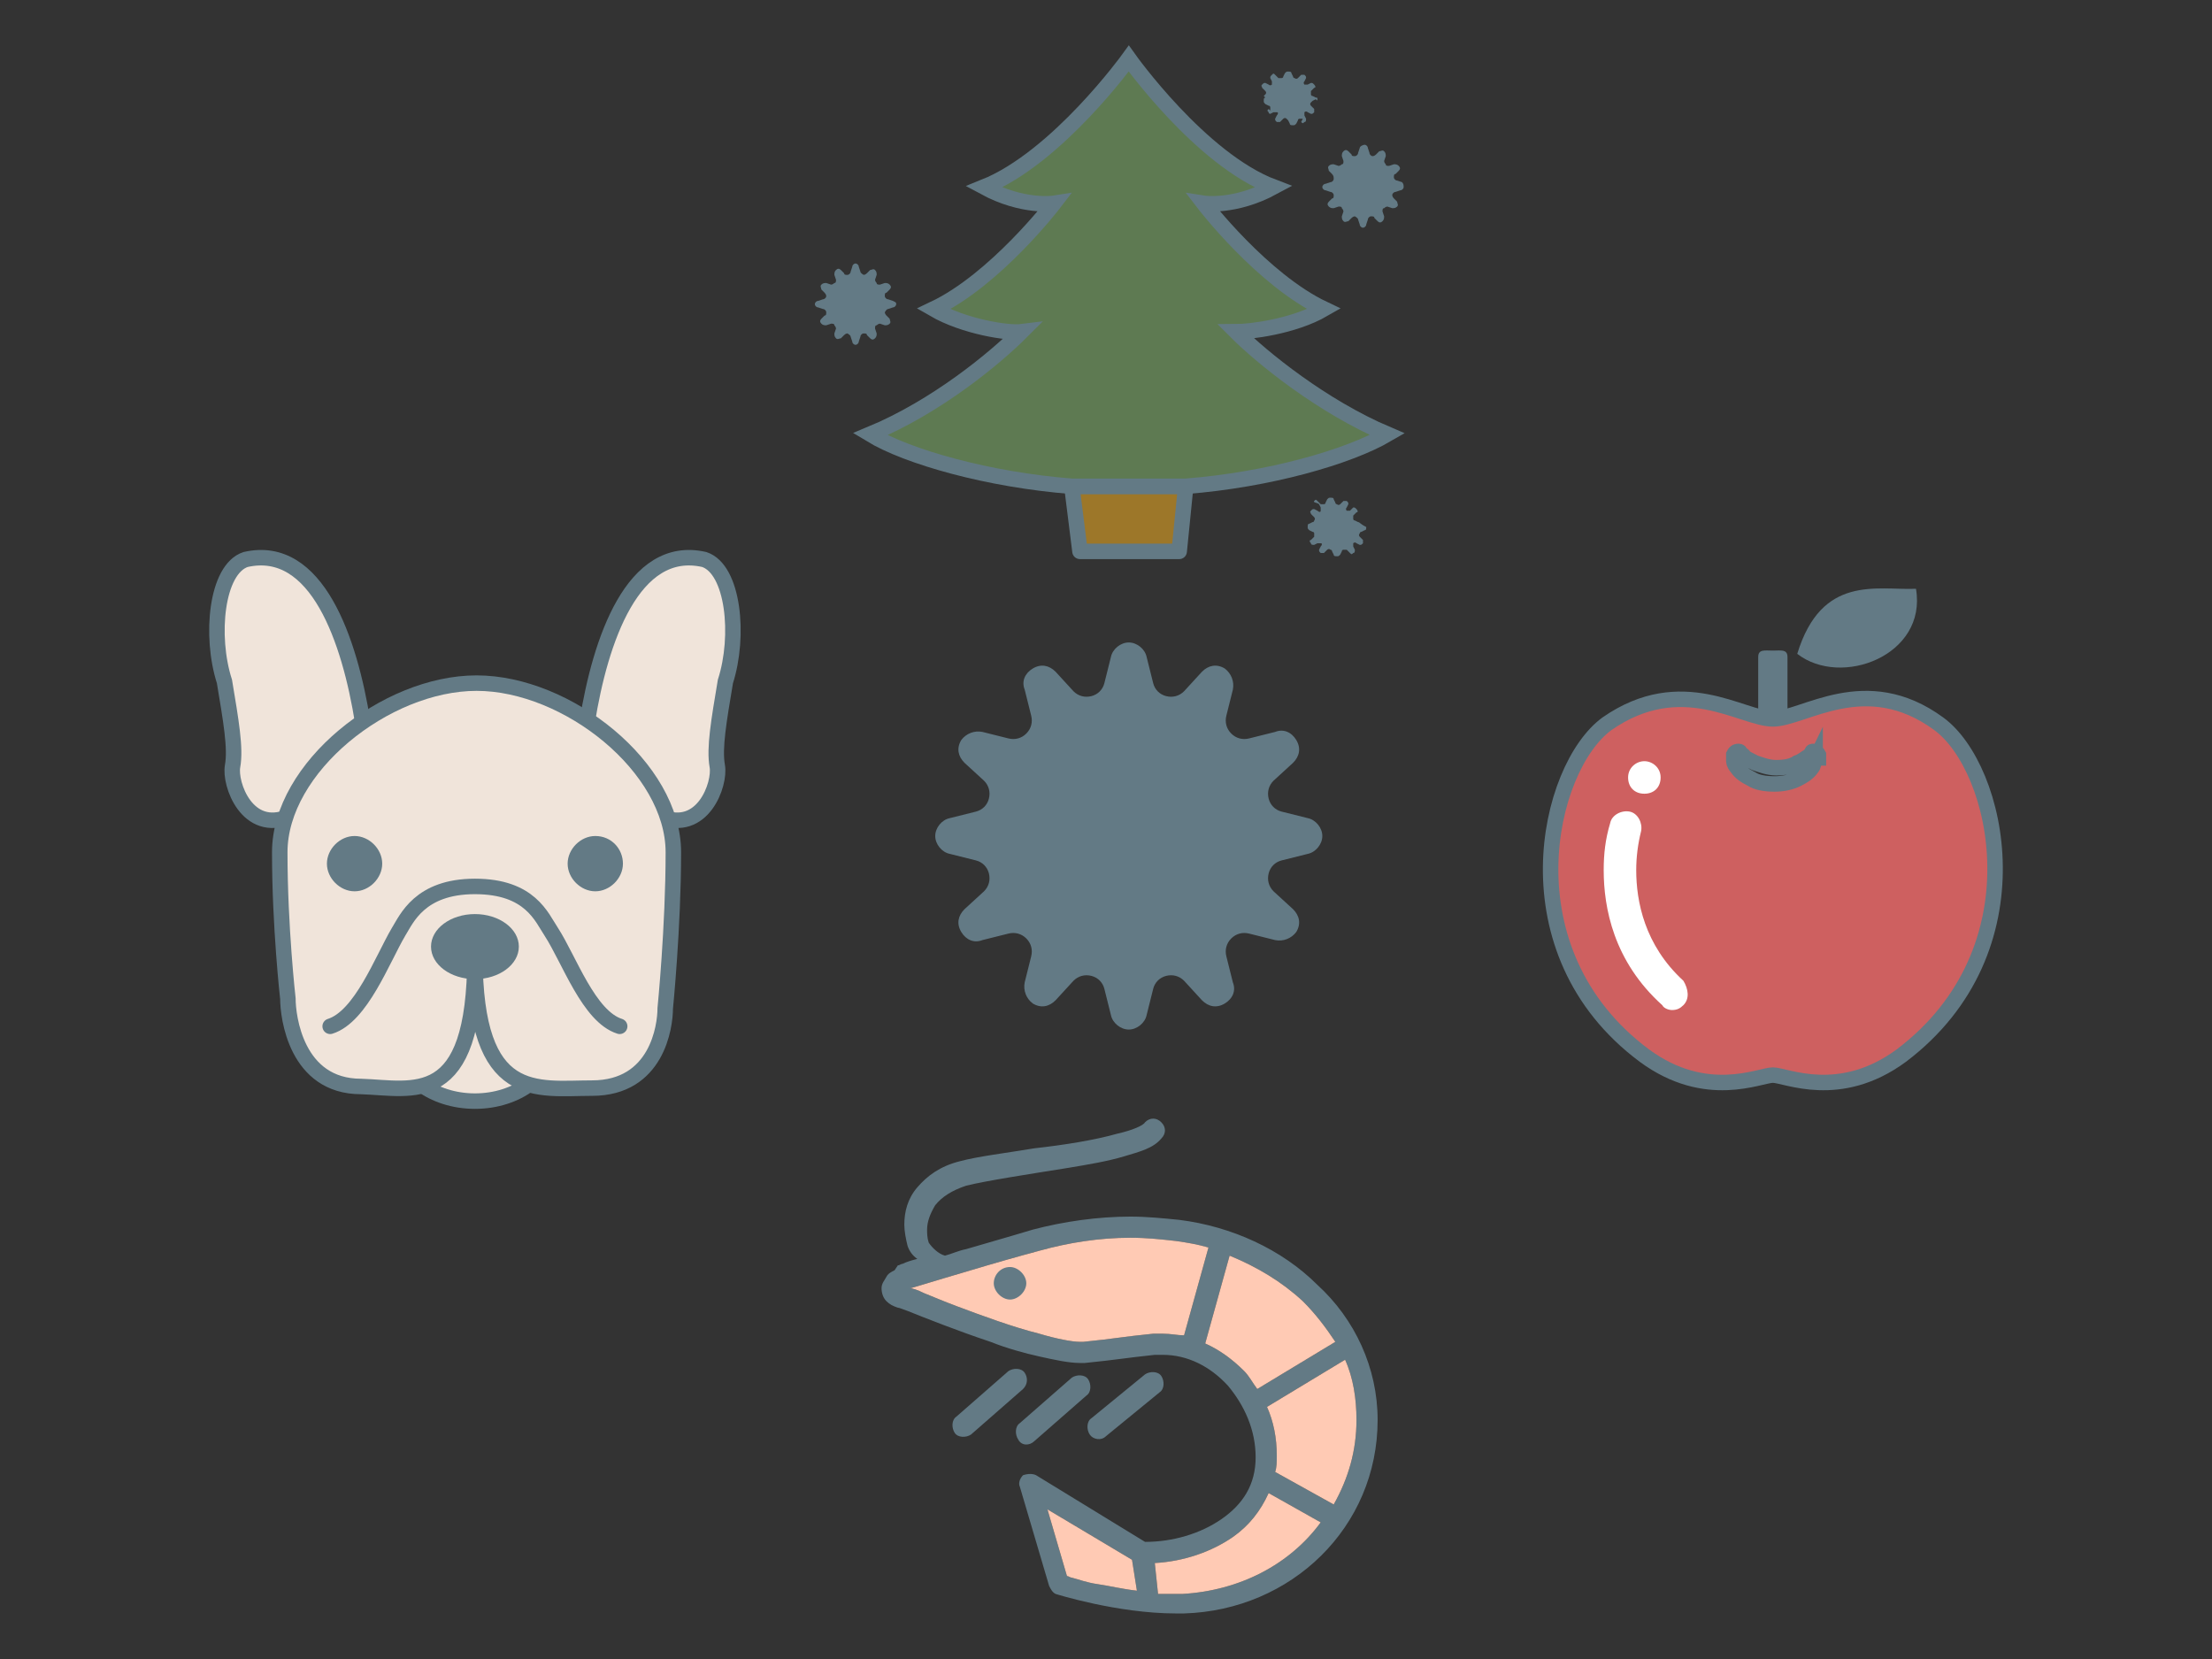 <?xml version="1.0" encoding="utf-8"?>
<!-- Generator: Adobe Illustrator 27.9.6, SVG Export Plug-In . SVG Version: 9.03 Build 54986)  -->
<svg version="1.1" id="a" xmlns="http://www.w3.org/2000/svg" xmlns:xlink="http://www.w3.org/1999/xlink" x="0px" y="0px"
	 viewBox="0 0 136 102" style="enable-background:new 0 0 136 102;" xml:space="preserve">
<rect x="0" y="0" width="136" height="102" fill="#333333" stroke="none"/>
<style type="text/css">
	.st0{fill:#637A85;}
	.st1{fill:#FFCAB4;}
	.st2{fill:#CE6060;stroke:#637A85;stroke-width:0.952;stroke-miterlimit:10;}
	.st3{fill:#FFFFFF;}
	.st4{fill:#9D7729;stroke:#637A85;stroke-width:0.952;stroke-linecap:round;stroke-linejoin:round;}
	.st5{fill:#5E7A52;stroke:#637A85;stroke-width:0.952;stroke-miterlimit:10;}
	.st6{fill:#F0E4DA;stroke:#637A85;stroke-width:0.952;stroke-miterlimit:10;}
	.st7{fill:none;stroke:#637A85;stroke-width:0.952;stroke-linecap:round;stroke-linejoin:round;}
</style>
<path class="st0" d="M80.4,50.3l-1.6-0.4c-0.4-0.1-0.7-0.4-0.8-0.8c-0.1-0.4,0-0.8,0.3-1.1l1.2-1.1c0.4-0.4,0.5-0.9,0.2-1.4
	c-0.3-0.5-0.8-0.7-1.3-0.5l-1.6,0.4c-0.4,0.1-0.8,0-1.1-0.3c-0.3-0.3-0.4-0.7-0.3-1.1l0.4-1.6c0.1-0.5-0.1-1-0.5-1.3
	c-0.5-0.3-1-0.2-1.4,0.2l-1.1,1.2c-0.3,0.3-0.7,0.4-1.1,0.3s-0.7-0.4-0.8-0.8l-0.4-1.6c-0.1-0.5-0.6-0.9-1.1-0.9s-1,0.4-1.1,0.9
	l-0.4,1.6c-0.1,0.4-0.4,0.7-0.8,0.8c-0.4,0.1-0.8,0-1.1-0.3l-1.1-1.2c-0.4-0.4-0.9-0.5-1.4-0.2c-0.5,0.3-0.7,0.8-0.5,1.3l0.4,1.6
	c0.1,0.4,0,0.8-0.3,1.1c-0.3,0.3-0.7,0.4-1.1,0.3l-1.6-0.4c-0.5-0.1-1,0.1-1.3,0.5c-0.3,0.5-0.2,1,0.2,1.4l1.2,1.1
	c0.3,0.3,0.4,0.7,0.3,1.1c-0.1,0.4-0.4,0.7-0.8,0.8l-1.6,0.4c-0.5,0.1-0.9,0.6-0.9,1.1s0.4,1,0.9,1.1l1.6,0.4
	c0.4,0.1,0.7,0.4,0.8,0.8c0.1,0.4,0,0.8-0.3,1.1l-1.2,1.1c-0.4,0.4-0.5,0.9-0.2,1.4s0.8,0.7,1.3,0.5l1.6-0.4c0.4-0.1,0.8,0,1.1,0.3
	c0.3,0.3,0.4,0.7,0.3,1.1l-0.4,1.6c-0.1,0.5,0.1,1,0.5,1.3c0.5,0.3,1,0.2,1.4-0.2l1.1-1.2c0.3-0.3,0.7-0.4,1.1-0.3
	c0.4,0.1,0.7,0.4,0.8,0.8l0.4,1.6c0.1,0.5,0.6,0.9,1.1,0.9s1-0.4,1.1-0.9l0.4-1.6c0.1-0.4,0.4-0.7,0.8-0.8s0.8,0,1.1,0.3l1.1,1.2
	c0.4,0.4,0.9,0.5,1.4,0.2c0.5-0.3,0.7-0.8,0.5-1.3l-0.4-1.6c-0.1-0.4,0-0.8,0.3-1.1c0.3-0.3,0.7-0.4,1.1-0.3l1.6,0.4
	c0.5,0.1,1-0.1,1.3-0.5c0.3-0.5,0.2-1-0.2-1.4l-1.2-1.1c-0.3-0.3-0.4-0.7-0.3-1.1c0.1-0.4,0.4-0.7,0.8-0.8l1.6-0.4
	c0.5-0.1,0.9-0.6,0.9-1.1S80.9,50.4,80.4,50.3z"/>
<path class="st0" d="M81,79c-2.2-2.2-5.3-3.6-8.5-4c-1-0.1-2-0.2-3-0.2c-2,0-4.1,0.3-6,0.8l0,0c0,0-2,0.6-4.1,1.2
	c-0.5,0.1-0.9,0.3-1.3,0.4c0,0,0,0,0,0l0,0c-0.4-0.1-0.8-0.5-1-0.8C57,76.1,57,75.8,57,75.6c0-0.5,0.2-1,0.5-1.5
	c0.4-0.5,1-0.9,1.9-1.2c1.2-0.3,3.8-0.7,6.3-1.1c1.2-0.2,2.4-0.4,3.4-0.7c1-0.3,1.8-0.5,2.3-1.1c0.3-0.3,0.3-0.7,0-1
	c-0.3-0.3-0.7-0.3-1,0c-0.1,0.2-0.8,0.5-1.7,0.7c-1.4,0.4-3.3,0.7-5.1,0.9c-1.8,0.3-3.5,0.5-4.6,0.8c-1.2,0.3-2,0.9-2.6,1.6
	c-0.6,0.7-0.8,1.5-0.8,2.3c0,0.4,0.1,0.9,0.2,1.3c0.1,0.3,0.3,0.6,0.6,0.8c-0.4,0.1-0.7,0.2-0.9,0.3c-0.1,0-0.2,0.1-0.3,0.1L55,78.1
	c-0.2,0.1-0.4,0.2-0.5,0.4c-0.1,0.2-0.3,0.4-0.3,0.7c0,0.3,0.1,0.6,0.3,0.8c0.2,0.2,0.4,0.3,0.7,0.4c0.1,0,0.3,0.1,0.6,0.2
	c1,0.4,3,1.2,5.1,1.9c1,0.4,2.1,0.7,3,0.9c0.9,0.2,1.8,0.4,2.5,0.4l0.3,0h0c2-0.2,2.4-0.3,4.3-0.5c0.2,0,0.3,0,0.5,0
	c1.5,0,2.9,0.7,4,1.9c1,1.2,1.7,2.7,1.7,4.4c0,1.7-0.8,2.9-2.1,3.8c-1.3,0.9-3,1.4-4.7,1.4l-6.7-4.1c-0.2-0.1-0.5-0.1-0.8,0
	c-0.2,0.2-0.3,0.5-0.2,0.7l1.8,6.1c0.1,0.2,0.2,0.4,0.4,0.5c0,0,3.8,1.2,7.4,1.2c0.2,0,0.3,0,0.5,0c6.6-0.2,11.9-5.3,11.9-11.9
	C84.7,84.1,83.3,81.1,81,79L81,79z M67.5,97.4c-0.7-0.1-1.2-0.3-1.6-0.4c-0.1,0-0.2-0.1-0.3-0.1l-1.2-4.1l5.2,3.1l0.3,1.9
	C69,97.7,68.2,97.5,67.5,97.4z M71.5,82c-0.2,0-0.4,0-0.6,0c-2,0.2-2.3,0.3-4.3,0.5h0l-0.2,0c-0.5,0-1.5-0.2-2.5-0.5
	c-1.6-0.4-3.5-1.1-5.1-1.7c-0.8-0.3-1.5-0.6-2-0.8c-0.4-0.2-0.7-0.3-0.9-0.3c0,0,0.1,0,0.1,0c1-0.3,3-0.9,4.7-1.4
	c1.7-0.5,3.2-0.9,3.2-0.9c1.8-0.5,3.7-0.8,5.6-0.8c0.9,0,1.9,0.1,2.8,0.2c0.7,0.1,1.3,0.2,2,0.4l-1.5,5.4C72.4,82.1,72,82,71.5,82
	L71.5,82z M76.5,84.3c-0.7-0.7-1.5-1.3-2.4-1.7l1.5-5.4c1.7,0.7,3.2,1.6,4.5,2.8c0.8,0.8,1.4,1.6,2,2.5l-4.8,2.9
	C77,85,76.8,84.6,76.5,84.3L76.5,84.3z M72.7,98c-0.2,0-0.3,0-0.5,0c-0.3,0-0.6,0-1,0L71,96.1c1.8-0.1,3.5-0.7,4.8-1.6
	c1-0.7,1.7-1.6,2.2-2.7l3.2,1.8C79.3,96.2,76.2,97.8,72.7,98z M78.4,90.5c0.1-0.3,0.1-0.6,0.1-1c0-1.1-0.2-2.1-0.6-3l4.8-2.9
	c0.5,1.1,0.7,2.4,0.7,3.7c0,1.9-0.5,3.6-1.4,5.2L78.4,90.5L78.4,90.5z"/>
<path class="st1" d="M67.5,97.4c-0.7-0.1-1.2-0.3-1.6-0.4c-0.1,0-0.2-0.1-0.3-0.1l-1.2-4.1l5.2,3.1l0.3,1.9
	C69,97.7,68.2,97.5,67.5,97.4z M71.5,82c-0.2,0-0.4,0-0.6,0c-2,0.2-2.3,0.3-4.3,0.5h0l-0.2,0c-0.5,0-1.5-0.2-2.5-0.5
	c-1.6-0.4-3.5-1.1-5.1-1.7c-0.8-0.3-1.5-0.6-2-0.8c-0.4-0.2-0.7-0.3-0.9-0.3c0,0,0.1,0,0.1,0c1-0.3,3-0.9,4.7-1.4
	c1.7-0.5,3.2-0.9,3.2-0.9c1.8-0.5,3.7-0.8,5.6-0.8c1,0,1.9,0.1,2.8,0.2c0.7,0.1,1.3,0.2,2,0.4l-1.5,5.4C72.4,82.1,72,82,71.5,82
	L71.5,82z M76.5,84.3c-0.7-0.7-1.5-1.3-2.4-1.7l1.5-5.4c1.7,0.7,3.2,1.6,4.5,2.8c0.8,0.8,1.4,1.6,2,2.5l-4.8,2.9
	C77,85,76.8,84.6,76.5,84.3L76.5,84.3z M72.7,98c-0.2,0-0.3,0-0.5,0c-0.3,0-0.6,0-1,0L71,96.1c1.8-0.1,3.5-0.7,4.8-1.6
	c1-0.7,1.7-1.6,2.2-2.7l3.2,1.8C79.3,96.2,76.2,97.8,72.7,98z M78.4,90.5c0.1-0.3,0.1-0.6,0.1-1c0-1.1-0.2-2.1-0.6-3l4.8-2.9
	c0.5,1.1,0.7,2.4,0.7,3.7c0,1.9-0.5,3.6-1.4,5.2L78.4,90.5L78.4,90.5z"/>
<path class="st0" d="M63,84.4c-0.2-0.3-0.7-0.3-1-0.1l-3.2,2.8c-0.3,0.2-0.3,0.7-0.1,1c0.2,0.3,0.7,0.3,1,0.1l3.2-2.8
	C63.2,85.1,63.2,84.7,63,84.4L63,84.4z"/>
<path class="st0" d="M63.6,88.6l3.2-2.8c0.3-0.2,0.3-0.7,0.1-1c-0.2-0.3-0.7-0.3-1-0.1l-3.2,2.8c-0.3,0.2-0.3,0.7-0.1,1
	C62.8,88.9,63.3,88.9,63.6,88.6L63.6,88.6z"/>
<path class="st0" d="M68,88.3l3.3-2.7c0.3-0.2,0.3-0.7,0.1-1c-0.2-0.3-0.7-0.3-1-0.1l-3.3,2.7c-0.3,0.2-0.3,0.7-0.1,1
	C67.2,88.5,67.7,88.6,68,88.3z"/>
<path class="st0" d="M62.1,77.9c-0.6,0-1,0.5-1,1s0.5,1,1,1s1-0.5,1-1S62.6,77.9,62.1,77.9z"/>
<path class="st0" d="M54.9,18.5l-0.3-0.1c-0.1,0-0.2-0.1-0.2-0.2c0-0.1,0-0.2,0.1-0.2l0.2-0.2c0.1-0.1,0.1-0.2,0-0.3
	s-0.2-0.1-0.3-0.1l-0.3,0.1c-0.1,0-0.2,0-0.2-0.1c-0.1-0.1-0.1-0.2-0.1-0.2l0.1-0.3c0-0.1,0-0.2-0.1-0.3c-0.1-0.1-0.2,0-0.3,0
	l-0.2,0.2c-0.1,0.1-0.2,0.1-0.2,0.1s-0.2-0.1-0.2-0.2l-0.1-0.3c0-0.1-0.1-0.2-0.2-0.2s-0.2,0.1-0.2,0.2l-0.1,0.3
	c0,0.1-0.1,0.2-0.2,0.2s-0.2,0-0.2-0.1l-0.2-0.2c-0.1-0.1-0.2-0.1-0.3,0s-0.1,0.2-0.1,0.3l0.1,0.3c0,0.1,0,0.2-0.1,0.2
	c-0.1,0.1-0.2,0.1-0.2,0.1l-0.3-0.1c-0.1,0-0.2,0-0.3,0.1s0,0.2,0,0.3l0.2,0.2c0.1,0.1,0.1,0.2,0.1,0.2c0,0.1-0.1,0.2-0.2,0.2
	l-0.3,0.1c-0.1,0-0.2,0.1-0.2,0.2s0.1,0.2,0.2,0.2l0.3,0.1c0.1,0,0.2,0.1,0.2,0.2s0,0.2-0.1,0.2l-0.2,0.2c-0.1,0.1-0.1,0.2,0,0.3
	s0.2,0.1,0.3,0.1l0.3-0.1c0.1,0,0.2,0,0.2,0.1c0.1,0.1,0.1,0.2,0.1,0.2l-0.1,0.3c0,0.1,0,0.2,0.1,0.3s0.2,0,0.3,0l0.2-0.2
	c0.1-0.1,0.2-0.1,0.2-0.1s0.2,0.1,0.2,0.2l0.1,0.3c0,0.1,0.1,0.2,0.2,0.2s0.2-0.1,0.2-0.2l0.1-0.3c0-0.1,0.1-0.2,0.2-0.2
	s0.2,0,0.2,0.1l0.2,0.2c0.1,0.1,0.2,0.1,0.3,0s0.1-0.2,0.1-0.3l-0.1-0.3c0-0.1,0-0.2,0.1-0.2c0.1-0.1,0.2-0.1,0.2-0.1l0.3,0.1
	c0.1,0,0.2,0,0.3-0.1s0-0.2,0-0.3l-0.2-0.2c-0.1-0.1-0.1-0.2-0.1-0.2s0.1-0.2,0.2-0.2l0.3-0.1c0.1,0,0.2-0.1,0.2-0.2
	S55.1,18.6,54.9,18.5L54.9,18.5z"/>
<path class="st0" d="M86.2,11.2l-0.3-0.1c-0.1,0-0.2-0.1-0.2-0.2c0-0.1,0-0.2,0.1-0.2l0.2-0.2c0.1-0.1,0.1-0.2,0-0.3
	c-0.1-0.1-0.2-0.1-0.3-0.1l-0.3,0.1c-0.1,0-0.2,0-0.2-0.1c-0.1-0.1-0.1-0.2-0.1-0.2l0.1-0.3c0-0.1,0-0.2-0.1-0.3s-0.2,0-0.3,0
	l-0.2,0.2c-0.1,0.1-0.2,0.1-0.2,0.1c-0.1,0-0.2-0.1-0.2-0.2l-0.1-0.3c0-0.1-0.1-0.2-0.2-0.2S83.6,9,83.6,9.1l-0.1,0.3
	c0,0.1-0.1,0.2-0.2,0.2c-0.1,0-0.2,0-0.2-0.1l-0.2-0.2c-0.1-0.1-0.2-0.1-0.3,0c-0.1,0.1-0.1,0.2-0.1,0.3l0.1,0.3
	c0,0.1,0,0.2-0.1,0.2c-0.1,0.1-0.2,0.1-0.2,0.1l-0.3-0.1c-0.1,0-0.2,0-0.3,0.1s0,0.2,0,0.3l0.2,0.2C82,10.8,82,10.9,82,11
	c0,0.1-0.1,0.2-0.2,0.2l-0.3,0.1c-0.1,0-0.2,0.1-0.2,0.2s0.1,0.2,0.2,0.2l0.3,0.1c0.1,0,0.2,0.1,0.2,0.2c0,0.1,0,0.2-0.1,0.2
	l-0.2,0.2c-0.1,0.1-0.1,0.2,0,0.3s0.2,0.1,0.3,0.1l0.3-0.1c0.1,0,0.2,0,0.2,0.1c0.1,0.1,0.1,0.2,0.1,0.2l-0.1,0.3
	c0,0.1,0,0.2,0.1,0.3c0.1,0.1,0.2,0,0.3,0l0.2-0.2c0.1-0.1,0.2-0.1,0.2-0.1s0.2,0.1,0.2,0.2l0.1,0.3c0,0.1,0.1,0.2,0.2,0.2
	s0.2-0.1,0.2-0.2l0.1-0.3c0-0.1,0.1-0.2,0.2-0.2c0.1,0,0.2,0,0.2,0.1l0.2,0.2c0.1,0.1,0.2,0.1,0.3,0s0.1-0.2,0.1-0.3l-0.1-0.3
	c0-0.1,0-0.2,0.1-0.2c0.1-0.1,0.2-0.1,0.2-0.1l0.3,0.1c0.1,0,0.2,0,0.3-0.1s0-0.2,0-0.3l-0.2-0.2c-0.1-0.1-0.1-0.2-0.1-0.2
	c0-0.1,0.1-0.2,0.2-0.2l0.3-0.1c0.1,0,0.2-0.1,0.2-0.2S86.3,11.3,86.2,11.2L86.2,11.2z"/>
<path class="st0" d="M80.9,6l-0.2-0.1c-0.1,0-0.1-0.1-0.1-0.1s0-0.1,0-0.2l0.2-0.2c0.1,0,0.1-0.1,0-0.2s-0.1-0.1-0.2-0.1l-0.2,0.1
	c-0.1,0-0.1,0-0.2,0c0,0-0.1-0.1,0-0.2l0.1-0.2c0-0.1,0-0.1-0.1-0.2c-0.1,0-0.1,0-0.2,0l-0.2,0.2c0,0-0.1,0.1-0.2,0
	c-0.1,0-0.1-0.1-0.1-0.1l-0.1-0.2c0-0.1-0.1-0.1-0.2-0.1s-0.1,0-0.2,0.1l-0.1,0.2c0,0.1-0.1,0.1-0.1,0.1s-0.1,0-0.2,0l-0.2-0.2
	c-0.1-0.1-0.1-0.1-0.2,0s-0.1,0.1-0.1,0.2l0.1,0.2c0,0.1,0,0.1,0,0.2c0,0-0.1,0.1-0.2,0l-0.2-0.1c-0.1,0-0.1,0-0.2,0.1s0,0.1,0,0.2
	l0.2,0.2c0,0,0.1,0.1,0,0.2s-0.1,0.1-0.1,0.1L77.8,6c-0.1,0-0.1,0.1-0.1,0.2s0,0.1,0.1,0.2l0.2,0.1c0.1,0,0.1,0.1,0.1,0.1
	s0,0.1,0,0.2L78,6.7c-0.1,0.1-0.1,0.1,0,0.2C78,7,78.1,7,78.1,7l0.2-0.1c0.1,0,0.1,0,0.2,0s0.1,0.1,0,0.2l-0.1,0.2
	c0,0.1,0,0.1,0.1,0.2c0.1,0,0.1,0,0.2,0l0.2-0.2c0,0,0.1-0.1,0.2,0s0.1,0.1,0.1,0.1l0.1,0.2c0,0.1,0.1,0.1,0.2,0.1s0.1,0,0.2-0.1
	l0.1-0.2c0-0.1,0.1-0.1,0.1-0.1s0.1,0,0.2,0L80,7.5c0.1,0.1,0.1,0.1,0.2,0c0.1,0,0.1-0.1,0.1-0.2l-0.1-0.2c0-0.1,0-0.1,0-0.2
	c0,0,0.1-0.1,0.2,0L80.6,7c0.1,0,0.1,0,0.2-0.1c0-0.1,0-0.1,0-0.2l-0.2-0.2c0,0-0.1-0.1,0-0.2s0.1-0.1,0.1-0.1l0.2-0.1
	C81,6.2,81,6.2,81,6.1S81,6,80.9,6z"/>
<path class="st0" d="M83.5,32.1L83.3,32c-0.1,0-0.1-0.1-0.1-0.1s0-0.1,0-0.2l0.2-0.2c0.1,0,0.1-0.1,0-0.2s-0.1-0.1-0.2-0.1L83,31.4
	c-0.1,0-0.1,0-0.2,0c0,0-0.1-0.1,0-0.2l0.1-0.2c0-0.1,0-0.1-0.1-0.2c-0.1,0-0.1,0-0.2,0L82.4,31c0,0-0.1,0.1-0.2,0
	c-0.1,0-0.1-0.1-0.1-0.1l-0.1-0.2c0-0.1-0.1-0.1-0.2-0.1s-0.1,0-0.2,0.1l-0.1,0.2c0,0.1-0.1,0.1-0.1,0.1s-0.1,0-0.2,0l-0.2-0.2
	c-0.1-0.1-0.1-0.1-0.2,0S81,30.9,81.1,31l0.1,0.2c0,0.1,0,0.1,0,0.2s-0.1,0.1-0.2,0l-0.2-0.1c-0.1,0-0.1,0-0.2,0.1s0,0.1,0,0.2
	l0.2,0.2c0,0,0.1,0.1,0,0.2c0,0.1-0.1,0.1-0.1,0.1l-0.2,0.1c-0.1,0-0.1,0.1-0.1,0.2c0,0.1,0,0.1,0.1,0.2l0.2,0.1
	c0.1,0,0.1,0.1,0.1,0.1s0,0.1,0,0.2l-0.2,0.2c-0.1,0-0.1,0.1,0,0.2c0,0.1,0.1,0.1,0.2,0.1l0.2-0.1c0.1,0,0.1,0,0.2,0s0.1,0.1,0,0.2
	l-0.1,0.2c0,0.1,0,0.1,0.1,0.2c0.1,0,0.1,0,0.2,0l0.2-0.2c0,0,0.1-0.1,0.2,0c0.1,0,0.1,0.1,0.1,0.1l0.1,0.2c0,0.1,0.1,0.1,0.2,0.1
	s0.1,0,0.2-0.1l0.1-0.2c0-0.1,0.1-0.1,0.1-0.1s0.1,0,0.2,0l0.2,0.2c0.1,0.1,0.1,0.1,0.2,0c0.1,0,0.1-0.1,0.1-0.2l-0.1-0.2
	c0-0.1,0-0.1,0-0.2c0,0,0.1-0.1,0.2,0l0.2,0.1c0.1,0,0.1,0,0.2-0.1c0-0.1,0-0.1,0-0.2l-0.2-0.2c0,0-0.1-0.1,0-0.2
	c0-0.1,0.1-0.1,0.1-0.1l0.2-0.1c0.1,0,0.1-0.1,0.1-0.2C83.6,32.2,83.6,32.1,83.5,32.1L83.5,32.1z"/>
<path class="st0" d="M110.5,40.2c1.5-4.9,4.9-3.9,7.3-4C118.5,40.3,113.2,42.3,110.5,40.2z"/>
<path class="st0" d="M109.9,44.5c0,0.5-0.4,0.7-0.9,0.7l0,0c-0.5,0-0.9-0.2-0.9-0.7v-4.1c0-0.5,0.4-0.4,0.9-0.4l0,0
	c0.5,0,0.9-0.1,0.9,0.4V44.5z"/>
<path class="st2" d="M119.2,44.5c-4.5-3.3-8.3-0.3-10.2-0.3s-5.6-2.9-10.2,0.3c-3.7,2.7-6.3,14,2.3,20.4c3.8,2.8,7.1,1.2,7.9,1.2
	s4.1,1.6,7.9-1.2C125.5,58.4,122.9,47.2,119.2,44.5L119.2,44.5z M111.6,46.7C111.6,46.7,111.6,46.8,111.6,46.7
	c-0.1,0.2-0.1,0.4-0.2,0.5c-0.2,0.3-0.5,0.5-0.9,0.7c-0.4,0.2-0.9,0.3-1.4,0.3c-0.6,0-1.1-0.1-1.4-0.3c-0.4-0.2-0.7-0.4-0.9-0.7
	c-0.1-0.1-0.2-0.3-0.2-0.4c0,0,0-0.1,0-0.1c0,0,0-0.1,0-0.1c0-0.1,0-0.1,0-0.2c0.1-0.2,0.2-0.2,0.3-0.2c0.1,0,0.1,0.1,0.1,0.1
	c0,0,0,0.1,0.1,0.1c0,0,0.1,0,0.1,0.1c0.1,0.1,0.3,0.2,0.7,0.4c0.3,0.1,0.8,0.3,1.3,0.3c0.6,0,1-0.1,1.3-0.3
	c0.3-0.1,0.5-0.3,0.7-0.4c0.1-0.1,0.1-0.1,0.1-0.1c0,0,0.1-0.1,0.1-0.1c0-0.1,0-0.1,0.1-0.1c0,0,0.2,0,0.3,0.2c0,0,0,0.1,0,0.2
	C111.6,46.6,111.6,46.7,111.6,46.7L111.6,46.7z"/>
<path class="st3" d="M101.1,46.8c0.5,0,1,0.4,1,1s-0.4,1-1,1s-1-0.4-1-1S100.6,46.8,101.1,46.8z"/>
<path class="st3" d="M103.5,61.8c-0.2,0.2-0.4,0.3-0.7,0.3c-0.2,0-0.5-0.1-0.6-0.3c-3-2.7-3.6-6-3.6-8.3c0-1,0.1-1.9,0.4-2.9
	c0.1-0.5,0.7-0.8,1.2-0.7c0.5,0.1,0.8,0.7,0.7,1.2c-0.2,0.8-0.3,1.6-0.3,2.4c0,1.9,0.5,4.6,2.9,6.8
	C103.8,60.8,103.9,61.4,103.5,61.8L103.5,61.8z"/>
<polygon class="st4" points="72.9,29.9 72.5,33.9 66.4,33.9 65.9,29.9 "/>
<path class="st5" d="M72.9,29.9c5.1-0.4,10-1.8,12.4-3.2c-4-1.7-7.7-4.7-9.3-6.3c0.8,0,3.5-0.3,5.4-1.4c-3.8-1.8-7.4-6.5-7.4-6.5
	s1.9,0.3,4.3-1c-4.5-1.7-8.9-7.9-8.9-7.9s-4.4,6.1-8.9,7.9c2.4,1.3,4.3,1,4.3,1s-3.6,4.7-7.4,6.5c1.9,1.1,4.6,1.5,5.4,1.4
	c-1.6,1.6-5.2,4.6-9.3,6.3c2.3,1.4,7.3,2.8,12.4,3.2H72.9z"/>
<path class="st6" d="M36.1,44.4c0.8-5,2.8-11,7.2-10c1.8,0.6,2.2,4.7,1.3,7.5c-0.4,2.4-0.7,4.1-0.5,5.2s-0.9,4.2-3.5,3.1L36.1,44.4
	L36.1,44.4z"/>
<path class="st6" d="M22.3,44.4c-0.8-5-2.8-11-7.2-10c-1.8,0.6-2.2,4.7-1.3,7.5c0.4,2.4,0.7,4.1,0.5,5.2c-0.2,1.1,0.9,4.2,3.5,3.1
	L22.3,44.4L22.3,44.4z"/>
<path class="st6" d="M24.5,64.2c0-1.9,2.1-3.5,4.7-3.5s4.7,1.5,4.7,3.5c0,1.9-2.1,3.5-4.7,3.5S24.5,66.1,24.5,64.2z"/>
<path class="st6" d="M29.2,58.8c0,9,3.8,8.1,7.2,8.1c4,0,4.5-3.8,4.5-4.9c0,0,0.5-5,0.5-9.6c0-5.2-6.5-10.4-12.1-10.4h0
	c-5.6,0-12.1,5.2-12.1,10.4c0,4.6,0.5,9,0.5,9c0,1.1,0.5,5.4,4.5,5.4C25.4,66.9,29.2,68.2,29.2,58.8L29.2,58.8L29.2,58.8z"/>
<path class="st0" d="M21.8,51.4c-0.9,0-1.7,0.8-1.7,1.7s0.8,1.7,1.7,1.7c0.9,0,1.7-0.8,1.7-1.7S22.7,51.4,21.8,51.4z"/>
<path class="st0" d="M36.6,51.4c-0.9,0-1.7,0.8-1.7,1.7s0.8,1.7,1.7,1.7c0.9,0,1.7-0.8,1.7-1.7S37.6,51.4,36.6,51.4z"/>
<ellipse class="st0" cx="29.2" cy="58.2" rx="2.7" ry="2"/>
<path class="st7" d="M38.1,63.1c-1.9-0.6-3.1-4.1-4.2-5.8c-0.6-0.9-1.3-2.8-4.7-2.8h0c-3.4,0-4.2,2-4.7,2.8c-1,1.7-2.3,5.2-4.2,5.8"
	/>
</svg>
